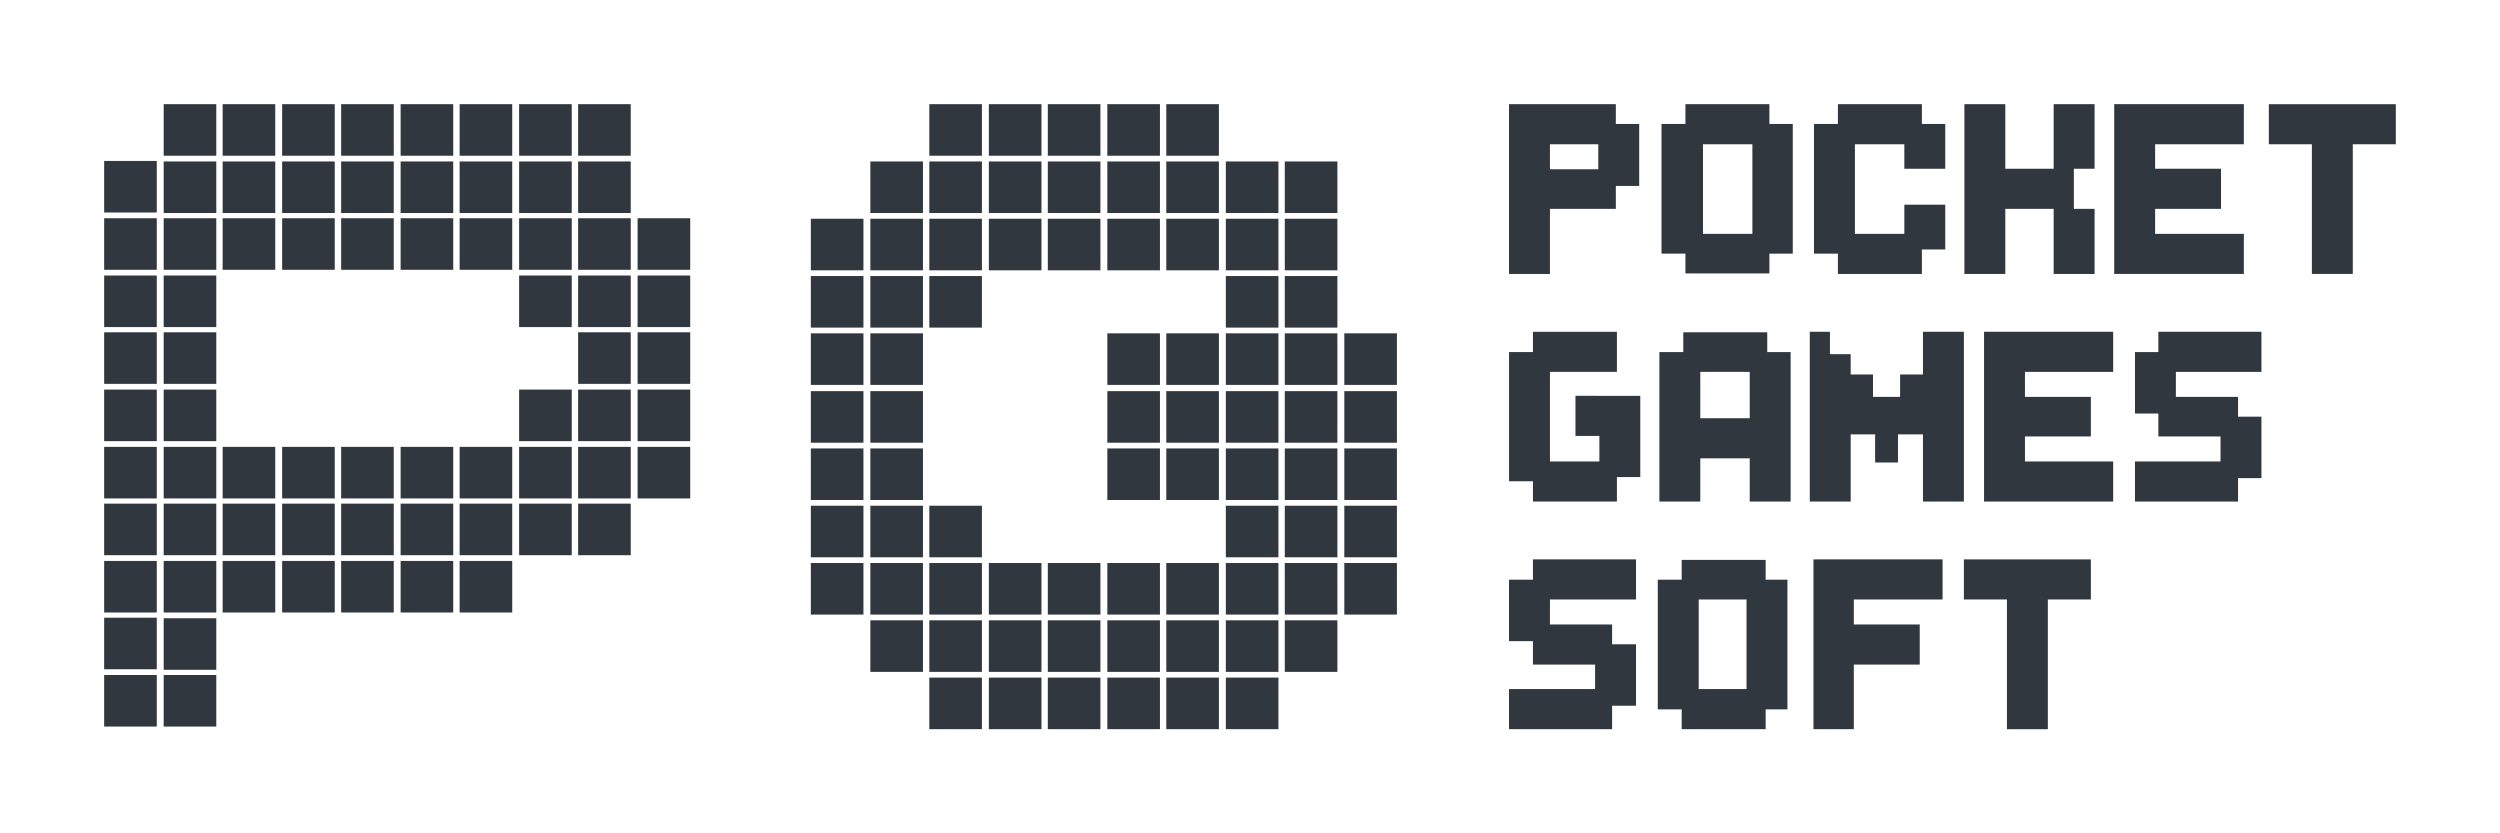 <svg fill="none" height="40" viewBox="0 0 120 40" width="120" xmlns="http://www.w3.org/2000/svg"><g fill="#31373f"><path d="m78.682 5.95h-1.122v-.95h-3.163-1.53-.434v8.15h1.964v-3.125h3.163v-1.1h1.122zm-4.285.975h2.321v1.2h-2.321z"/><path d="m86.053 5.95h-1.122v-.95h-4.03v.95h-1.148v6.225h1.148v.95h4.03v-.95h1.122zm-1.938.975v4.3h-2.372v-4.3z"/><path d="m115 5h-6.096v1.925h2.066v6.225h1.964v-6.225h2.066z"/><path d="m107.705 6.925v-1.925h-4.259-1.453-.511v8.15h.511 1.453 4.259v-1.925h-4.259v-1.2h3.163v-1.925h-3.163v-1.175z"/><path d="m100.54 8.1v-3.1h-1.964v3.1h-2.321v-3.1h-1.964v8.15h1.964v-3.125h2.321v3.125h1.964v-3.125h-.995v-1.925z"/><path d="m93.372 8.1v-2.15h-1.122v-.95h-4.03v.95h-1.148v6.225h1.148v.975h4.03v-1.175h1.122v-2.15h-1.964v1.4h-2.372v-4.3h2.372v1.175z"/><path d="m100.361 26.85h-6.095v1.925h2.066v6.225h1.964v-6.225h2.066z"/><path d="m93.244 28.775v-1.925h-4.259-1.454-.485v8.15h1.938v-3.1h3.163v-1.925h-3.163v-1.2z"/><path d="m78.529 28.775v-1.925h-4.948v.975h-1.148v2.95h1.148v1.125h2.984v1.175h-4.132v1.925h4.948v-1.125h1.148v-2.95h-1.148v-.95h-2.984v-1.2z"/><path d="m85.797 27.825h-1.046v-.95h-4.03v.95h-1.148v6.225h1.148v.95h4.03v-.95h1.046zm-1.964.95v4.3h-2.295v-4.3z"/><path d="m84.828 16.9v-.95h-4.03v.95h-1.148v7.175h1.964v-2.075h2.372v2.075h1.964v-7.175zm-3.214 3.175v-2.225h2.372v2.225z"/><path d="m108.549 17.85v-1.925h-4.948v.975h-1.122v2.95h1.122v1.1h2.984v1.2h-4.106v1.925h4.947v-1.125h1.123v-2.95h-1.123v-.95h-2.984v-1.2z"/><path d="m101.432 17.85v-1.925h-4.234-1.479-.485v8.15h.485 1.479 4.234v-1.925h-4.234v-1.2h3.163v-1.9h-3.163v-1.2z"/><path d="m75.622 19v1.925h1.148v1.225h-2.372v-4.3h3.214v-1.925h-4.03v.975h-1.148v6.2h1.148v.975h4.03v-1.175h1.122v-1.975-.175-1.75z"/><path d="m92.302 15.925v2.05h-1.097v1.075h-1.301v-1.075h-1.071v-.975h-.995v-1.075h-.969v3.925.275 3.95h1.964v-3.225h1.071.102v1.35h1.097v-1.35h.102 1.097v3.225h1.964v-8.15z"/><path d="m10.382 5h-2.525v2.475h2.525z"/><path d="m13.212 5h-2.525v2.475h2.525z"/><path d="m16.068 5h-2.525v2.475h2.525z"/><path d="m18.9 5h-2.525v2.475h2.525z"/><path d="m21.755 5h-2.525v2.475h2.525z"/><path d="m24.587 5h-2.525v2.475h2.525z"/><path d="m27.443 5h-2.525v2.475h2.525z"/><path d="m30.275 5h-2.525v2.475h2.525z"/><path d="m47.132 5h-2.525v2.475h2.525z"/><path d="m49.99 5h-2.525v2.475h2.525z"/><path d="m52.82 5h-2.525v2.475h2.525z"/><path d="m55.677 5h-2.525v2.475h2.525z"/><path d="m58.507 5h-2.525v2.475h2.525z"/><path d="m44.302 7.75h-2.525v2.475h2.525z"/><path d="m47.132 7.75h-2.525v2.475h2.525z"/><path d="m49.99 7.75h-2.525v2.475h2.525z"/><path d="m52.82 7.75h-2.525v2.475h2.525z"/><path d="m55.677 7.75h-2.525v2.475h2.525z"/><path d="m58.507 7.75h-2.525v2.475h2.525z"/><path d="m61.365 7.75h-2.525v2.475h2.525z"/><path d="m64.195 7.75h-2.525v2.475h2.525z"/><path d="m41.445 10.5h-2.525v2.475h2.525z"/><path d="m44.302 10.5h-2.525v2.475h2.525z"/><path d="m47.132 10.5h-2.525v2.475h2.525z"/><path d="m49.99 10.5h-2.525v2.475h2.525z"/><path d="m52.82 10.5h-2.525v2.475h2.525z"/><path d="m55.677 10.5h-2.525v2.475h2.525z"/><path d="m58.507 10.5h-2.525v2.475h2.525z"/><path d="m61.365 10.5h-2.525v2.475h2.525z"/><path d="m64.195 10.5h-2.525v2.475h2.525z"/><path d="m41.445 13.25h-2.525v2.475h2.525z"/><path d="m44.302 13.25h-2.525v2.475h2.525z"/><path d="m47.132 13.25h-2.525v2.475h2.525z"/><path d="m61.365 13.25h-2.525v2.475h2.525z"/><path d="m64.195 13.25h-2.525v2.475h2.525z"/><path d="m41.445 16h-2.525v2.475h2.525z"/><path d="m44.302 16h-2.525v2.475h2.525z"/><path d="m55.677 16h-2.525v2.475h2.525z"/><path d="m58.507 16h-2.525v2.475h2.525z"/><path d="m61.365 16h-2.525v2.475h2.525z"/><path d="m64.195 16h-2.525v2.475h2.525z"/><path d="m41.445 18.775h-2.525v2.475h2.525z"/><path d="m44.302 18.775h-2.525v2.475h2.525z"/><path d="m55.677 18.775h-2.525v2.475h2.525z"/><path d="m58.507 18.775h-2.525v2.475h2.525z"/><path d="m61.365 18.775h-2.525v2.475h2.525z"/><path d="m64.195 18.775h-2.525v2.475h2.525z"/><path d="m41.445 21.525h-2.525v2.475h2.525z"/><path d="m44.302 21.525h-2.525v2.475h2.525z"/><path d="m55.677 21.525h-2.525v2.475h2.525z"/><path d="m58.507 21.525h-2.525v2.475h2.525z"/><path d="m61.365 21.525h-2.525v2.475h2.525z"/><path d="m64.195 21.525h-2.525v2.475h2.525z"/><path d="m41.445 24.275h-2.525v2.475h2.525z"/><path d="m44.302 24.275h-2.525v2.475h2.525z"/><path d="m47.132 24.275h-2.525v2.475h2.525z"/><path d="m61.365 24.275h-2.525v2.475h2.525z"/><path d="m64.195 24.275h-2.525v2.475h2.525z"/><path d="m41.445 27.025h-2.525v2.475h2.525z"/><path d="m44.302 27.025h-2.525v2.475h2.525z"/><path d="m47.132 27.025h-2.525v2.475h2.525z"/><path d="m49.99 27.025h-2.525v2.475h2.525z"/><path d="m52.82 27.025h-2.525v2.475h2.525z"/><path d="m55.677 27.025h-2.525v2.475h2.525z"/><path d="m58.507 27.025h-2.525v2.475h2.525z"/><path d="m61.365 27.025h-2.525v2.475h2.525z"/><path d="m64.195 27.025h-2.525v2.475h2.525z"/><path d="m67.052 16h-2.525v2.475h2.525z"/><path d="m67.052 18.775h-2.525v2.475h2.525z"/><path d="m67.052 21.525h-2.525v2.475h2.525z"/><path d="m67.052 24.275h-2.525v2.475h2.525z"/><path d="m67.052 27.025h-2.525v2.475h2.525z"/><path d="m44.302 29.775h-2.525v2.475h2.525z"/><path d="m47.132 29.775h-2.525v2.475h2.525z"/><path d="m49.99 29.775h-2.525v2.475h2.525z"/><path d="m52.82 29.775h-2.525v2.475h2.525z"/><path d="m55.677 29.775h-2.525v2.475h2.525z"/><path d="m58.507 29.775h-2.525v2.475h2.525z"/><path d="m61.365 29.775h-2.525v2.475h2.525z"/><path d="m64.195 29.775h-2.525v2.475h2.525z"/><path d="m47.132 32.525h-2.525v2.475h2.525z"/><path d="m49.99 32.525h-2.525v2.475h2.525z"/><path d="m52.82 32.525h-2.525v2.475h2.525z"/><path d="m55.677 32.525h-2.525v2.475h2.525z"/><path d="m58.507 32.525h-2.525v2.475h2.525z"/><path d="m61.365 32.525h-2.525v2.475h2.525z"/><path d="m10.382 7.75h-2.525v2.475h2.525z"/><path d="m13.212 7.75h-2.525v2.475h2.525z"/><path d="m7.525 7.725h-2.525v2.475h2.525z"/><path d="m16.068 7.75h-2.525v2.475h2.525z"/><path d="m18.9 7.75h-2.525v2.475h2.525z"/><path d="m21.755 7.75h-2.525v2.475h2.525z"/><path d="m24.587 7.75h-2.525v2.475h2.525z"/><path d="m27.443 7.75h-2.525v2.475h2.525z"/><path d="m30.275 7.75h-2.525v2.475h2.525z"/><path d="m10.382 10.475h-2.525v2.475h2.525z"/><path d="m13.212 10.475h-2.525v2.475h2.525z"/><path d="m7.525 10.475h-2.525v2.475h2.525z"/><path d="m16.068 10.475h-2.525v2.475h2.525z"/><path d="m18.9 10.475h-2.525v2.475h2.525z"/><path d="m21.755 10.475h-2.525v2.475h2.525z"/><path d="m24.587 10.475h-2.525v2.475h2.525z"/><path d="m27.443 10.475h-2.525v2.475h2.525z"/><path d="m30.275 10.475h-2.525v2.475h2.525z"/><path d="m10.382 13.225h-2.525v2.475h2.525z"/><path d="m7.525 13.225h-2.525v2.475h2.525z"/><path d="m27.443 13.225h-2.525v2.475h2.525z"/><path d="m30.275 13.225h-2.525v2.475h2.525z"/><path d="m10.382 15.95h-2.525v2.475h2.525z"/><path d="m7.525 15.95h-2.525v2.475h2.525z"/><path d="m30.275 15.95h-2.525v2.475h2.525z"/><path d="m10.382 18.7h-2.525v2.475h2.525z"/><path d="m7.525 18.7h-2.525v2.475h2.525z"/><path d="m27.443 18.7h-2.525v2.475h2.525z"/><path d="m30.275 18.7h-2.525v2.475h2.525z"/><path d="m10.382 21.45h-2.525v2.475h2.525z"/><path d="m13.212 21.45h-2.525v2.475h2.525z"/><path d="m7.525 21.45h-2.525v2.475h2.525z"/><path d="m16.068 21.45h-2.525v2.475h2.525z"/><path d="m18.9 21.45h-2.525v2.475h2.525z"/><path d="m21.755 21.45h-2.525v2.475h2.525z"/><path d="m24.587 21.45h-2.525v2.475h2.525z"/><path d="m27.443 21.45h-2.525v2.475h2.525z"/><path d="m30.275 21.45h-2.525v2.475h2.525z"/><path d="m33.13 10.475h-2.525v2.475h2.525z"/><path d="m33.13 13.225h-2.525v2.475h2.525z"/><path d="m33.13 15.95h-2.525v2.475h2.525z"/><path d="m33.13 18.7h-2.525v2.475h2.525z"/><path d="m33.13 21.45h-2.525v2.475h2.525z"/><path d="m10.382 24.175h-2.525v2.475h2.525z"/><path d="m13.212 24.175h-2.525v2.475h2.525z"/><path d="m7.525 24.175h-2.525v2.475h2.525z"/><path d="m16.068 24.175h-2.525v2.475h2.525z"/><path d="m18.9 24.175h-2.525v2.475h2.525z"/><path d="m21.755 24.175h-2.525v2.475h2.525z"/><path d="m24.587 24.175h-2.525v2.475h2.525z"/><path d="m27.443 24.175h-2.525v2.475h2.525z"/><path d="m30.275 24.175h-2.525v2.475h2.525z"/><path d="m10.382 26.925h-2.525v2.475h2.525z"/><path d="m13.212 26.925h-2.525v2.475h2.525z"/><path d="m7.525 26.925h-2.525v2.475h2.525z"/><path d="m16.068 26.925h-2.525v2.475h2.525z"/><path d="m18.9 26.925h-2.525v2.475h2.525z"/><path d="m21.755 26.925h-2.525v2.475h2.525z"/><path d="m24.587 26.925h-2.525v2.475h2.525z"/><path d="m10.382 29.675h-2.525v2.475h2.525z"/><path d="m7.525 29.65h-2.525v2.475h2.525z"/><path d="m10.382 32.4h-2.525v2.475h2.525z"/><path d="m7.525 32.4h-2.525v2.475h2.525z"/></g></svg>